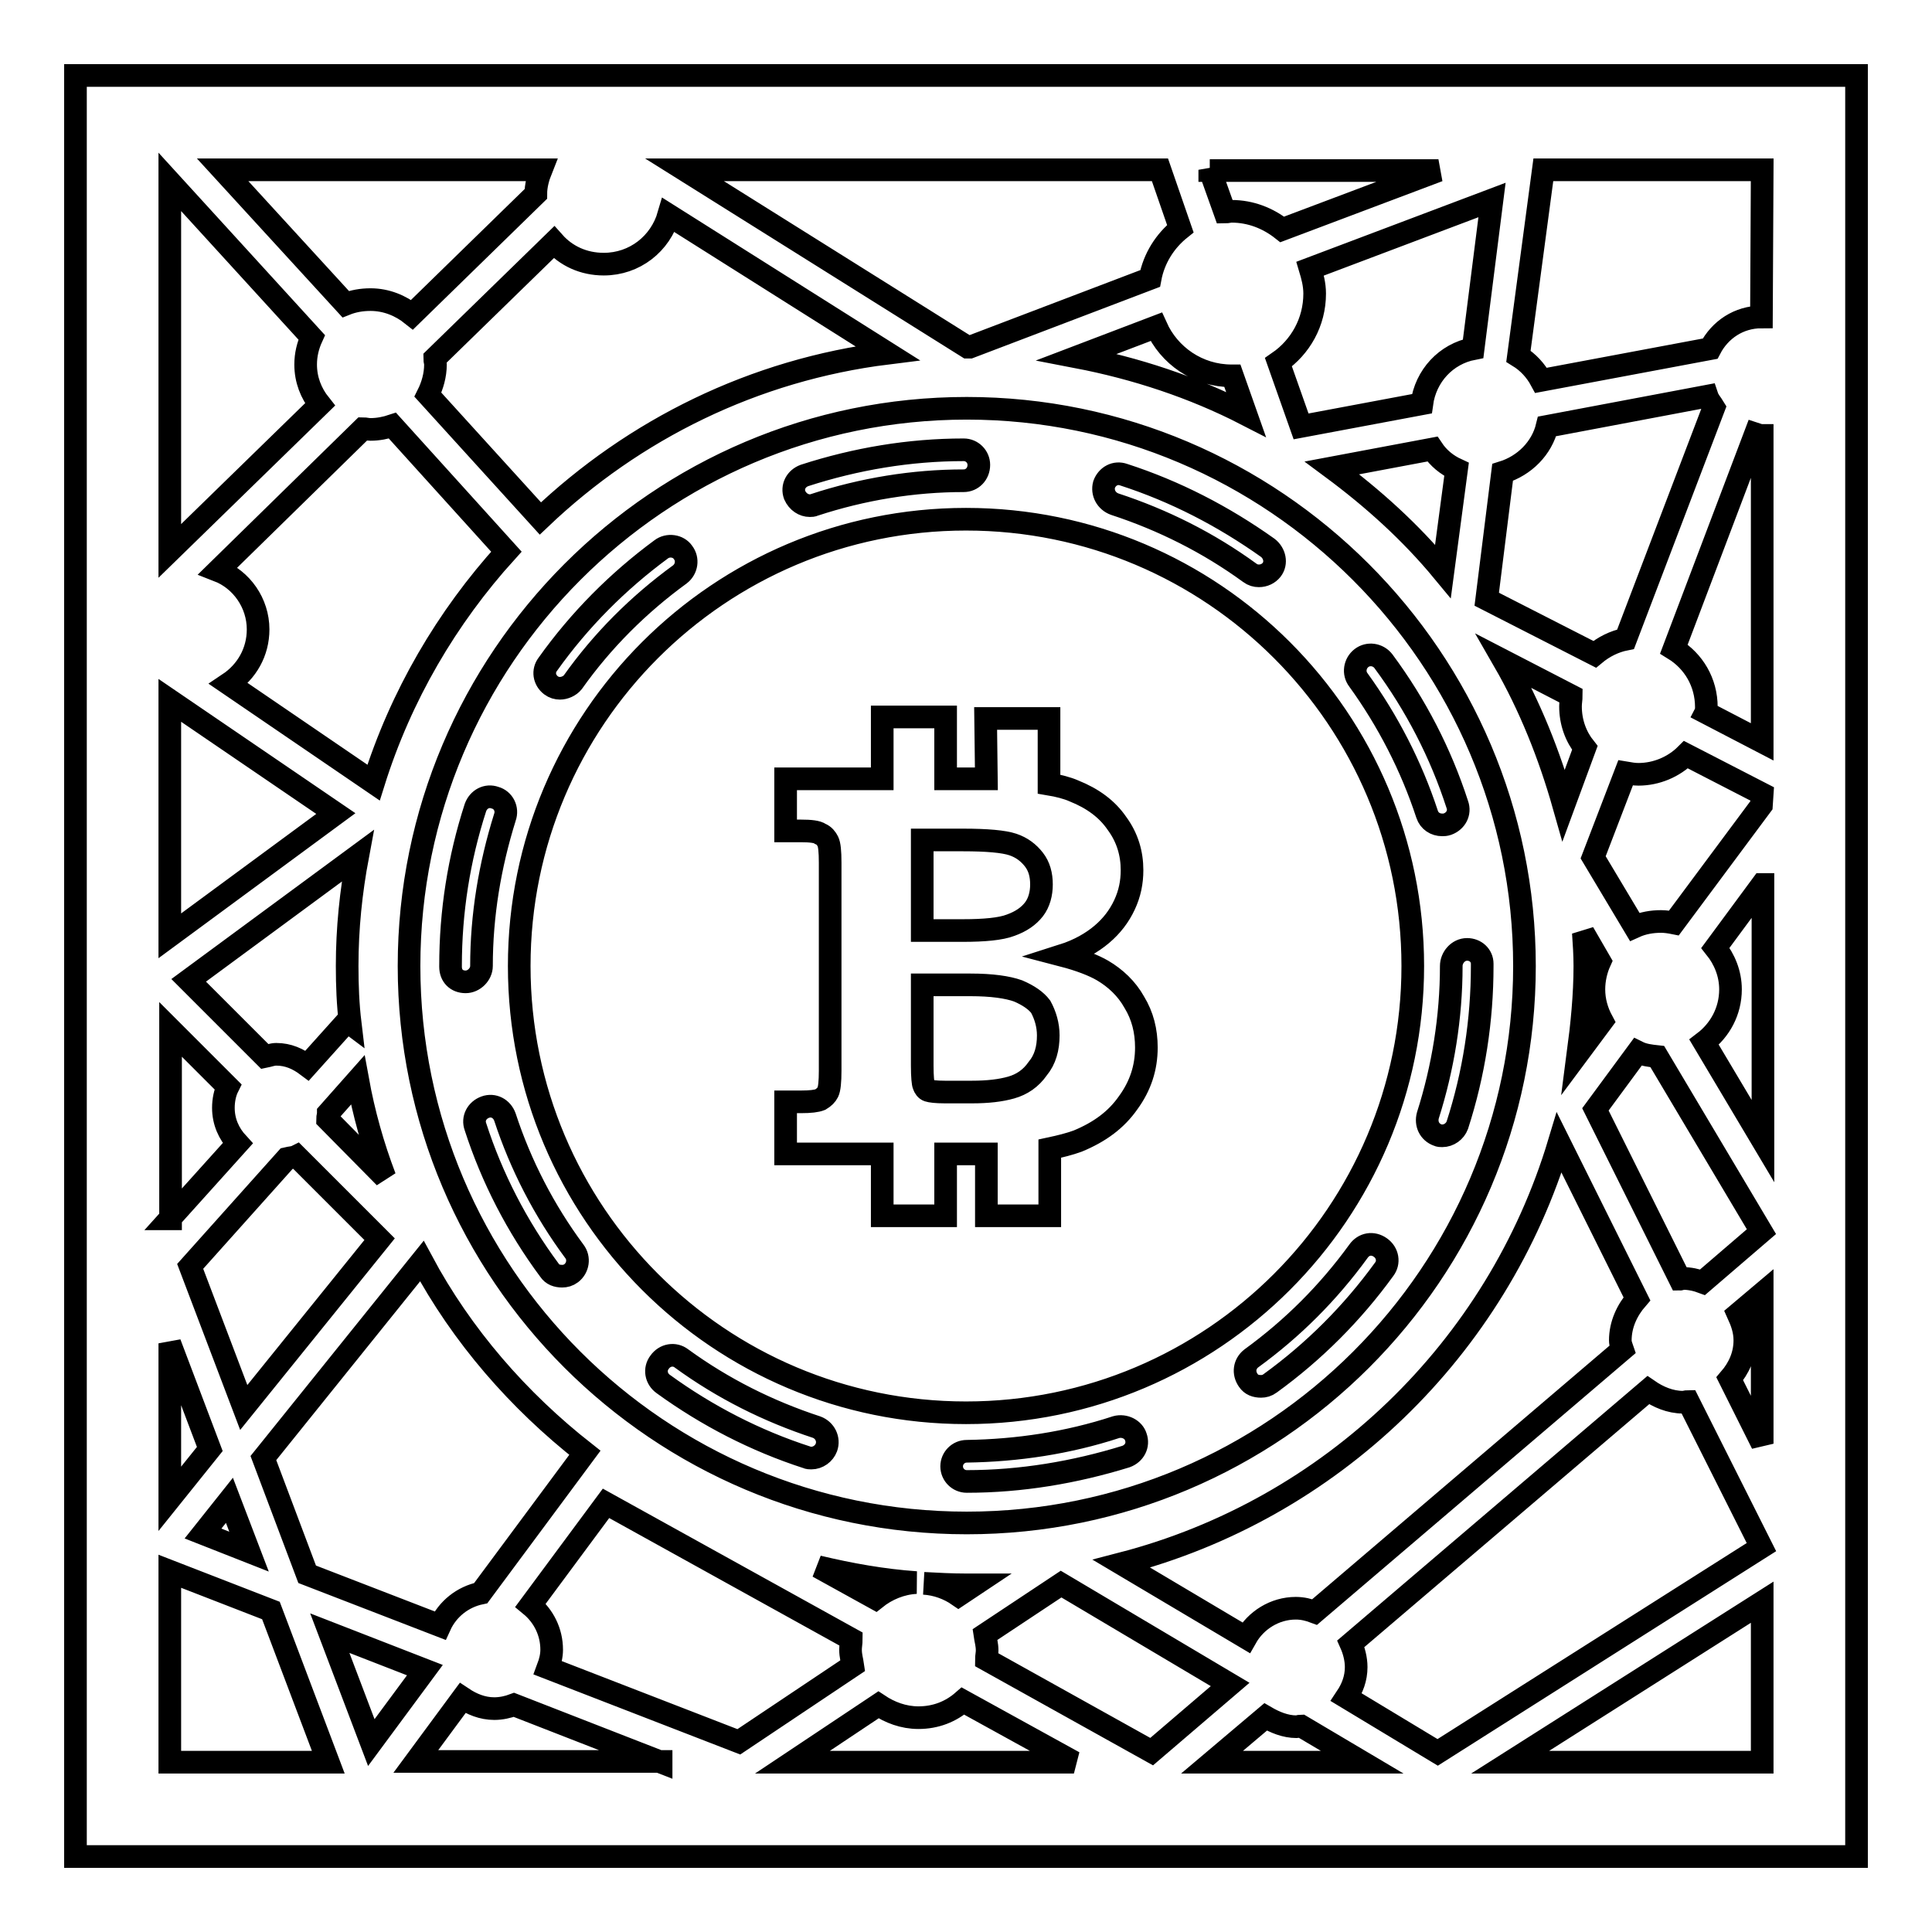 <?xml version="1.0" encoding="utf-8"?>
<!-- Svg Vector Icons : http://www.onlinewebfonts.com/icon -->
<!DOCTYPE svg PUBLIC "-//W3C//DTD SVG 1.1//EN" "http://www.w3.org/Graphics/SVG/1.1/DTD/svg11.dtd">
<svg version="1.1" xmlns="http://www.w3.org/2000/svg" xmlns:xlink="http://www.w3.org/1999/xlink" x="0px" y="0px" viewBox="0 0 256 256" enable-background="new 0 0 256 256" xml:space="preserve">
<g><g><g><path stroke-width="3" fill-opacity="0" stroke="#000000"  d="M61.7,130.1c-1.2,0-2-0.8-2-2V128c0-7.2,1.1-14.2,3.3-21c0.4-1.1,1.5-1.7,2.6-1.3c1.1,0.3,1.7,1.5,1.3,2.6c-2,6.4-3.1,13-3.1,19.7C63.8,129.1,62.8,130.1,61.7,130.1z M147.7,66.8c6.4,2.1,12.4,5.1,17.9,9.1c0.4,0.3,0.8,0.4,1.2,0.4c0.7,0,1.3-0.3,1.7-0.8c0.7-0.9,0.4-2.2-0.5-2.9c-5.9-4.2-12.3-7.5-19.1-9.7c-1.1-0.4-2.2,0.2-2.6,1.3C146,65.3,146.6,66.4,147.7,66.8z M73,90.8c0.4,0.3,0.8,0.4,1.2,0.4c0.6,0,1.3-0.3,1.7-0.8c3.9-5.5,8.7-10.3,14.2-14.3c0.9-0.7,1.1-2,0.4-2.9c-0.6-0.9-2-1.1-2.9-0.4C81.9,77,76.8,82.1,72.6,88C71.9,88.9,72.1,90.1,73,90.8z M107.3,67c0.2,0,0.4,0,0.6-0.1c6.4-2.1,13.1-3.2,19.8-3.2c1.1,0,2-0.9,2-2.1c0-1.1-0.9-2-2-2c-7.2,0-14.3,1.2-21.1,3.4c-1.1,0.4-1.7,1.5-1.3,2.6C105.7,66.5,106.5,67,107.3,67z M66.9,148c-0.4-1.1-1.5-1.7-2.6-1.3c-1.1,0.4-1.7,1.5-1.3,2.6c2.2,6.8,5.5,13.2,9.8,19c0.4,0.6,1,0.8,1.7,0.8c0.4,0,0.8-0.1,1.2-0.4c0.9-0.7,1.1-2,0.4-2.9C72.1,160.4,69,154.4,66.9,148z M147.9,189.1c-6.4,2.1-13.1,3.1-19.8,3.2c-1.1,0-2,0.9-2,2c0,1.1,0.9,2,2,2c7.2,0,14.3-1.2,21.1-3.3c1.1-0.4,1.7-1.5,1.3-2.6C150.2,189.4,149,188.8,147.9,189.1z M134.9,131.3c-1.4-0.5-3.5-0.8-6.3-0.8h-6.4v10.7c0,1.5,0.1,2.4,0.2,2.6c0.1,0.3,0.3,0.6,0.6,0.7c0.3,0.1,1,0.2,2.2,0.2h3.6c2.1,0,3.8-0.2,5.2-0.6c1.4-0.4,2.6-1.2,3.5-2.5c1-1.2,1.4-2.7,1.4-4.4c0-1.4-0.4-2.7-1-3.8C137.3,132.6,136.3,131.9,134.9,131.3z M189.1,107.9c0.3,0.9,1.1,1.4,2,1.4c0.2,0,0.4,0,0.7-0.1c1.1-0.4,1.7-1.5,1.3-2.6c-2.2-6.8-5.5-13.2-9.8-19c-0.7-0.9-2-1.1-2.9-0.4c-0.9,0.7-1.1,2-0.4,2.9C183.9,95.5,187,101.5,189.1,107.9z M108.2,189.1c-6.4-2.1-12.4-5.1-17.9-9.1c-0.9-0.7-2.2-0.5-2.9,0.5c-0.7,0.9-0.5,2.2,0.5,2.9c5.8,4.2,12.2,7.5,19,9.7c0.2,0.1,0.4,0.1,0.6,0.1c0.9,0,1.7-0.6,2-1.4C109.9,190.7,109.3,189.5,108.2,189.1z M122.2,123.3h5.4c2.8,0,5-0.2,6.3-0.7c1.4-0.5,2.4-1.2,3.1-2.1c0.7-0.9,1-2.1,1-3.3c0-1.3-0.3-2.4-1-3.3c-0.7-0.9-1.6-1.6-2.8-2c-1.2-0.4-3.4-0.6-6.6-0.6h-5.4V123.3z M192.3,128c0,6.8-1.1,13.5-3.1,19.8c-0.3,1.1,0.2,2.2,1.3,2.6c0.2,0.1,0.4,0.1,0.6,0.1c0.9,0,1.7-0.6,2-1.4c2.2-6.8,3.3-13.9,3.3-21.1v-0.3c0-1.1-0.9-1.9-2-1.9C193.2,125.8,192.3,126.9,192.3,128z M128,68.8c32.7,0,59.2,26.5,59.2,59.2c0,32.7-26.5,59.2-59.2,59.2c-32.7,0-59.2-26.5-59.2-59.2C68.8,95.3,95.3,68.8,128,68.8z M130.7,103.2h-5.4v-8.2h-8.4v8.2h-12.8v6.9h2c1.3,0,2.2,0.1,2.6,0.4c0.5,0.2,0.8,0.6,1,1c0.2,0.4,0.3,1.3,0.3,2.8v27.6c0,1.4-0.1,2.4-0.3,2.8c-0.2,0.4-0.5,0.7-1,1c-0.5,0.2-1.3,0.3-2.6,0.3h-2v6.9h12.8v8.2h8.4v-8.2h4.8c0.2,0,0.4,0,0.6,0v8.2h8.4v-8.9c1.4-0.3,2.6-0.6,3.7-1c2.9-1.2,5.1-2.8,6.7-5.1c1.6-2.2,2.4-4.6,2.4-7.3c0-2.2-0.5-4.2-1.6-6c-1-1.8-2.5-3.2-4.2-4.2c-1.2-0.7-3-1.4-5.3-2c2.2-0.7,3.9-1.7,5.2-2.8s2.3-2.4,3-3.9c0.7-1.5,1-3,1-4.6c0-2.2-0.6-4.3-2-6.2c-1.3-1.9-3.2-3.3-5.7-4.3c-0.9-0.4-2.1-0.7-3.3-0.9v-8.7h-8.4L130.7,103.2L130.7,103.2L130.7,103.2z M180,165.8c-4,5.5-8.7,10.2-14.2,14.2c-0.9,0.7-1.1,1.9-0.4,2.9c0.4,0.6,1,0.8,1.7,0.8c0.4,0,0.8-0.1,1.2-0.4c5.8-4.2,10.9-9.3,15.1-15.1c0.7-0.9,0.5-2.2-0.5-2.9C181.9,164.6,180.7,164.8,180,165.8z M246,10v236H10V10H246z M211.2,131.1c0-1.3,0.3-2.6,0.8-3.7l-2.2-3.8c0.1,1.4,0.2,2.9,0.2,4.4c0,3.9-0.4,7.8-0.9,11.6l3.2-4.3C211.6,134,211.2,132.6,211.2,131.1z M214.7,177.6c0-2.1,0.9-4,2.2-5.5l-10.3-20.7c-8.2,27.3-30.2,48.6-58,55.8l16.5,9.8c1.3-2.3,3.8-3.9,6.6-3.9c0.9,0,1.7,0.2,2.5,0.5l40.8-34.8C214.9,178.5,214.7,178.1,214.7,177.6z M50.3,164.2l-11-11c-0.4,0.2-0.9,0.2-1.3,0.3l-12.8,14.3l7.1,18.7L50.3,164.2z M30.4,198.8l-3.5,4.4l6.1,2.4L30.4,198.8z M34.2,83.4c0,3-1.5,5.6-3.9,7.2l19.2,13.1c3.6-11.5,9.7-21.9,17.6-30.6L52,56.4c-0.9,0.3-1.9,0.5-2.9,0.5c-0.4,0-0.7-0.1-1-0.1L28.9,75.6C32,76.8,34.2,79.9,34.2,83.4z M193,62.2c-1.3-0.6-2.4-1.5-3.2-2.7L176.5,62c5.4,4,10.4,8.5,14.7,13.7L193,62.2z M54.2,128c0,40.7,33.1,73.8,73.9,73.8s73.9-33.1,73.9-73.8c0-40.7-33.2-73.9-73.9-73.9C87.3,54.1,54.2,87.3,54.2,128z M165.1,54.9l-1.8-5.1c0,0-0.1,0-0.1,0c-4.5,0-8.3-2.7-10-6.5l-10.5,4C150.5,48.8,158.1,51.3,165.1,54.9z M47.4,143.1l-3.9,4.4c0,0.3-0.1,0.5-0.1,0.8l7.6,7.7C49.4,151.8,48.2,147.5,47.4,143.1z M46,128c0-5,0.5-9.8,1.4-14.6L25,129.9L35.1,140c0.5-0.1,1-0.3,1.5-0.3c1.6,0,2.9,0.6,4.1,1.5l5.3-5.9l0.4,0.3C46.1,133.1,46,130.6,46,128z M34.9,193.2l5.8,15.4l17.6,6.8c1-2.2,3-3.8,5.4-4.3l13.8-18.6c-8.8-6.9-16.3-15.5-21.6-25.4L34.9,193.2z M108.4,207.6l7.6,4.2c1.5-1.2,3.4-2,5.4-2.1C117,209.4,112.6,208.6,108.4,207.6z M122.4,209.8c1.7,0.1,3.3,0.7,4.6,1.6l2.1-1.4c-0.4,0-0.7,0-1.1,0C126.1,210,124.3,209.9,122.4,209.8z M222.6,169.5c0.1,0,0.2-0.1,0.4-0.1c0.9,0,1.8,0.2,2.6,0.5l7.8-6.7l-13.8-23.2c-0.9-0.1-1.8-0.2-2.6-0.6l-5.6,7.6L222.6,169.5z M210,99.1c-1.2-1.5-1.9-3.4-1.9-5.5c0-0.5,0.1-1,0.1-1.4l-8.9-4.6c3.4,5.9,6,12.4,7.9,19.1L210,99.1z M211.3,86.7c1.2-1,2.6-1.7,4.1-2l11.7-30.7c-0.3-0.5-0.7-0.9-0.9-1.5l-21.2,4c-0.7,2.9-3,5.2-5.9,6.1L197,79.4L211.3,86.7z M197.7,26.5l-24.1,9.1c0.3,1,0.6,2.1,0.6,3.3c0,3.8-1.9,7.1-4.8,9.1l3,8.5l16-3c0.5-3.7,3.2-6.6,6.8-7.3L197.7,26.5z M160.3,22.5l2,5.6c0.3,0,0.6-0.1,0.9-0.1c2.5,0,4.8,0.9,6.7,2.4l20.7-7.8H160.3z M90.7,22.5L128.2,46c0.1,0,0.2,0,0.3,0l23.9-9.1c0.5-2.7,2-5,4-6.6l-2.7-7.8H90.7z M73.4,32.1L57.6,47.5c0,0.3,0.1,0.5,0.1,0.8c0,1.4-0.4,2.8-1,4l14.9,16.4c12.4-11.8,28.3-19.7,46-21.9L88.6,28.5C87.5,32.3,84.1,35,80,35C77.3,35,75,33.9,73.4,32.1z M29.5,22.5l16.3,17.8c1-0.4,2.1-0.6,3.3-0.6c2.1,0,4,0.8,5.5,2l16.4-16c0-1.1,0.3-2.2,0.7-3.2H29.5z M22.5,73l19.9-19.4c-1.2-1.5-1.9-3.3-1.9-5.3c0-1.3,0.3-2.5,0.8-3.6L22.5,24.1V73z M22.5,124l22-16.2l-22-15V124z M22.5,161.5l9-10c-1.2-1.3-1.9-2.9-1.9-4.7c0-1,0.2-2,0.6-2.8l-7.6-7.6V161.5z M22.5,198.6l5.3-6.6L22.5,178V198.6z M43.5,233.5l-7.6-20.1l-13.4-5.2v25.3H43.5L43.5,233.5z M49.2,230.9l7.1-9.6l-12.6-4.9L49.2,230.9z M87.6,233.5l-19.5-7.6c-0.8,0.3-1.7,0.5-2.6,0.5c-1.6,0-3-0.6-4.2-1.4l-6.2,8.4H87.6z M97.9,230.8l15.1-10.1c-0.1-0.7-0.3-1.3-0.3-2.1c0-0.5,0.1-0.9,0.1-1.4l-32.5-18l-10,13.5c1.7,1.4,2.8,3.5,2.8,5.9c0,0.8-0.2,1.6-0.5,2.4L97.9,230.8z M142.3,233.5l-14.7-8.1c-1.6,1.4-3.6,2.2-5.9,2.2c-2,0-3.8-0.7-5.3-1.7l-11.4,7.6H142.3L142.3,233.5z M152.6,232.1l10.4-8.9l-22.4-13.3l-10.1,6.7c0.1,0.7,0.3,1.3,0.3,2.1c0,0.4-0.1,0.8-0.1,1.2L152.6,232.1z M180.5,233.5l-8.1-4.8c-0.2,0-0.4,0.1-0.6,0.1c-1.5,0-2.9-0.6-4.1-1.3l-7.1,6L180.5,233.5L180.5,233.5z M190.5,232.2l42.9-27.2l-9.7-19.3c-0.2,0-0.5,0.1-0.7,0.1c-1.7,0-3.3-0.7-4.6-1.6l-39.4,33.6c0.4,0.9,0.7,2,0.7,3.1c0,1.5-0.5,2.8-1.3,4L190.5,232.2z M233.5,212.3l-33.4,21.2h33.4V212.3z M233.5,171.4l-3.2,2.7c0.5,1.1,0.9,2.2,0.9,3.5c0,2-0.8,3.7-2,5.1l4.3,8.6L233.5,171.4L233.5,171.4z M233.5,117.2l-6.2,8.4c1.2,1.5,2,3.4,2,5.5c0,2.9-1.4,5.4-3.5,7l7.8,13.1V117.2L233.5,117.2z M233.5,105.2l-10.1-5.2c-1.6,1.6-3.9,2.6-6.3,2.6c-0.6,0-1.1-0.1-1.7-0.2l-4.3,11.2l5.5,9.2c1.1-0.5,2.3-0.7,3.5-0.7c0.6,0,1.2,0.1,1.7,0.2l11.6-15.6L233.5,105.2L233.5,105.2z M233.5,57.7c-0.3,0-0.6-0.1-0.9-0.2l-10.8,28.5c2.6,1.6,4.3,4.4,4.3,7.7c0,0.2,0,0.5-0.1,0.7l7.5,3.9V57.7L233.5,57.7z M233.5,22.5h-29l-3.3,24.7c1.3,0.8,2.3,1.9,3,3.2l22.4-4.2c1.3-2.5,3.8-4.2,6.8-4.2L233.5,22.5L233.5,22.5z"/></g><g></g><g></g><g></g><g></g><g></g><g></g><g></g><g></g><g></g><g></g><g></g><g></g><g></g><g></g><g></g></g></g>
</svg>
